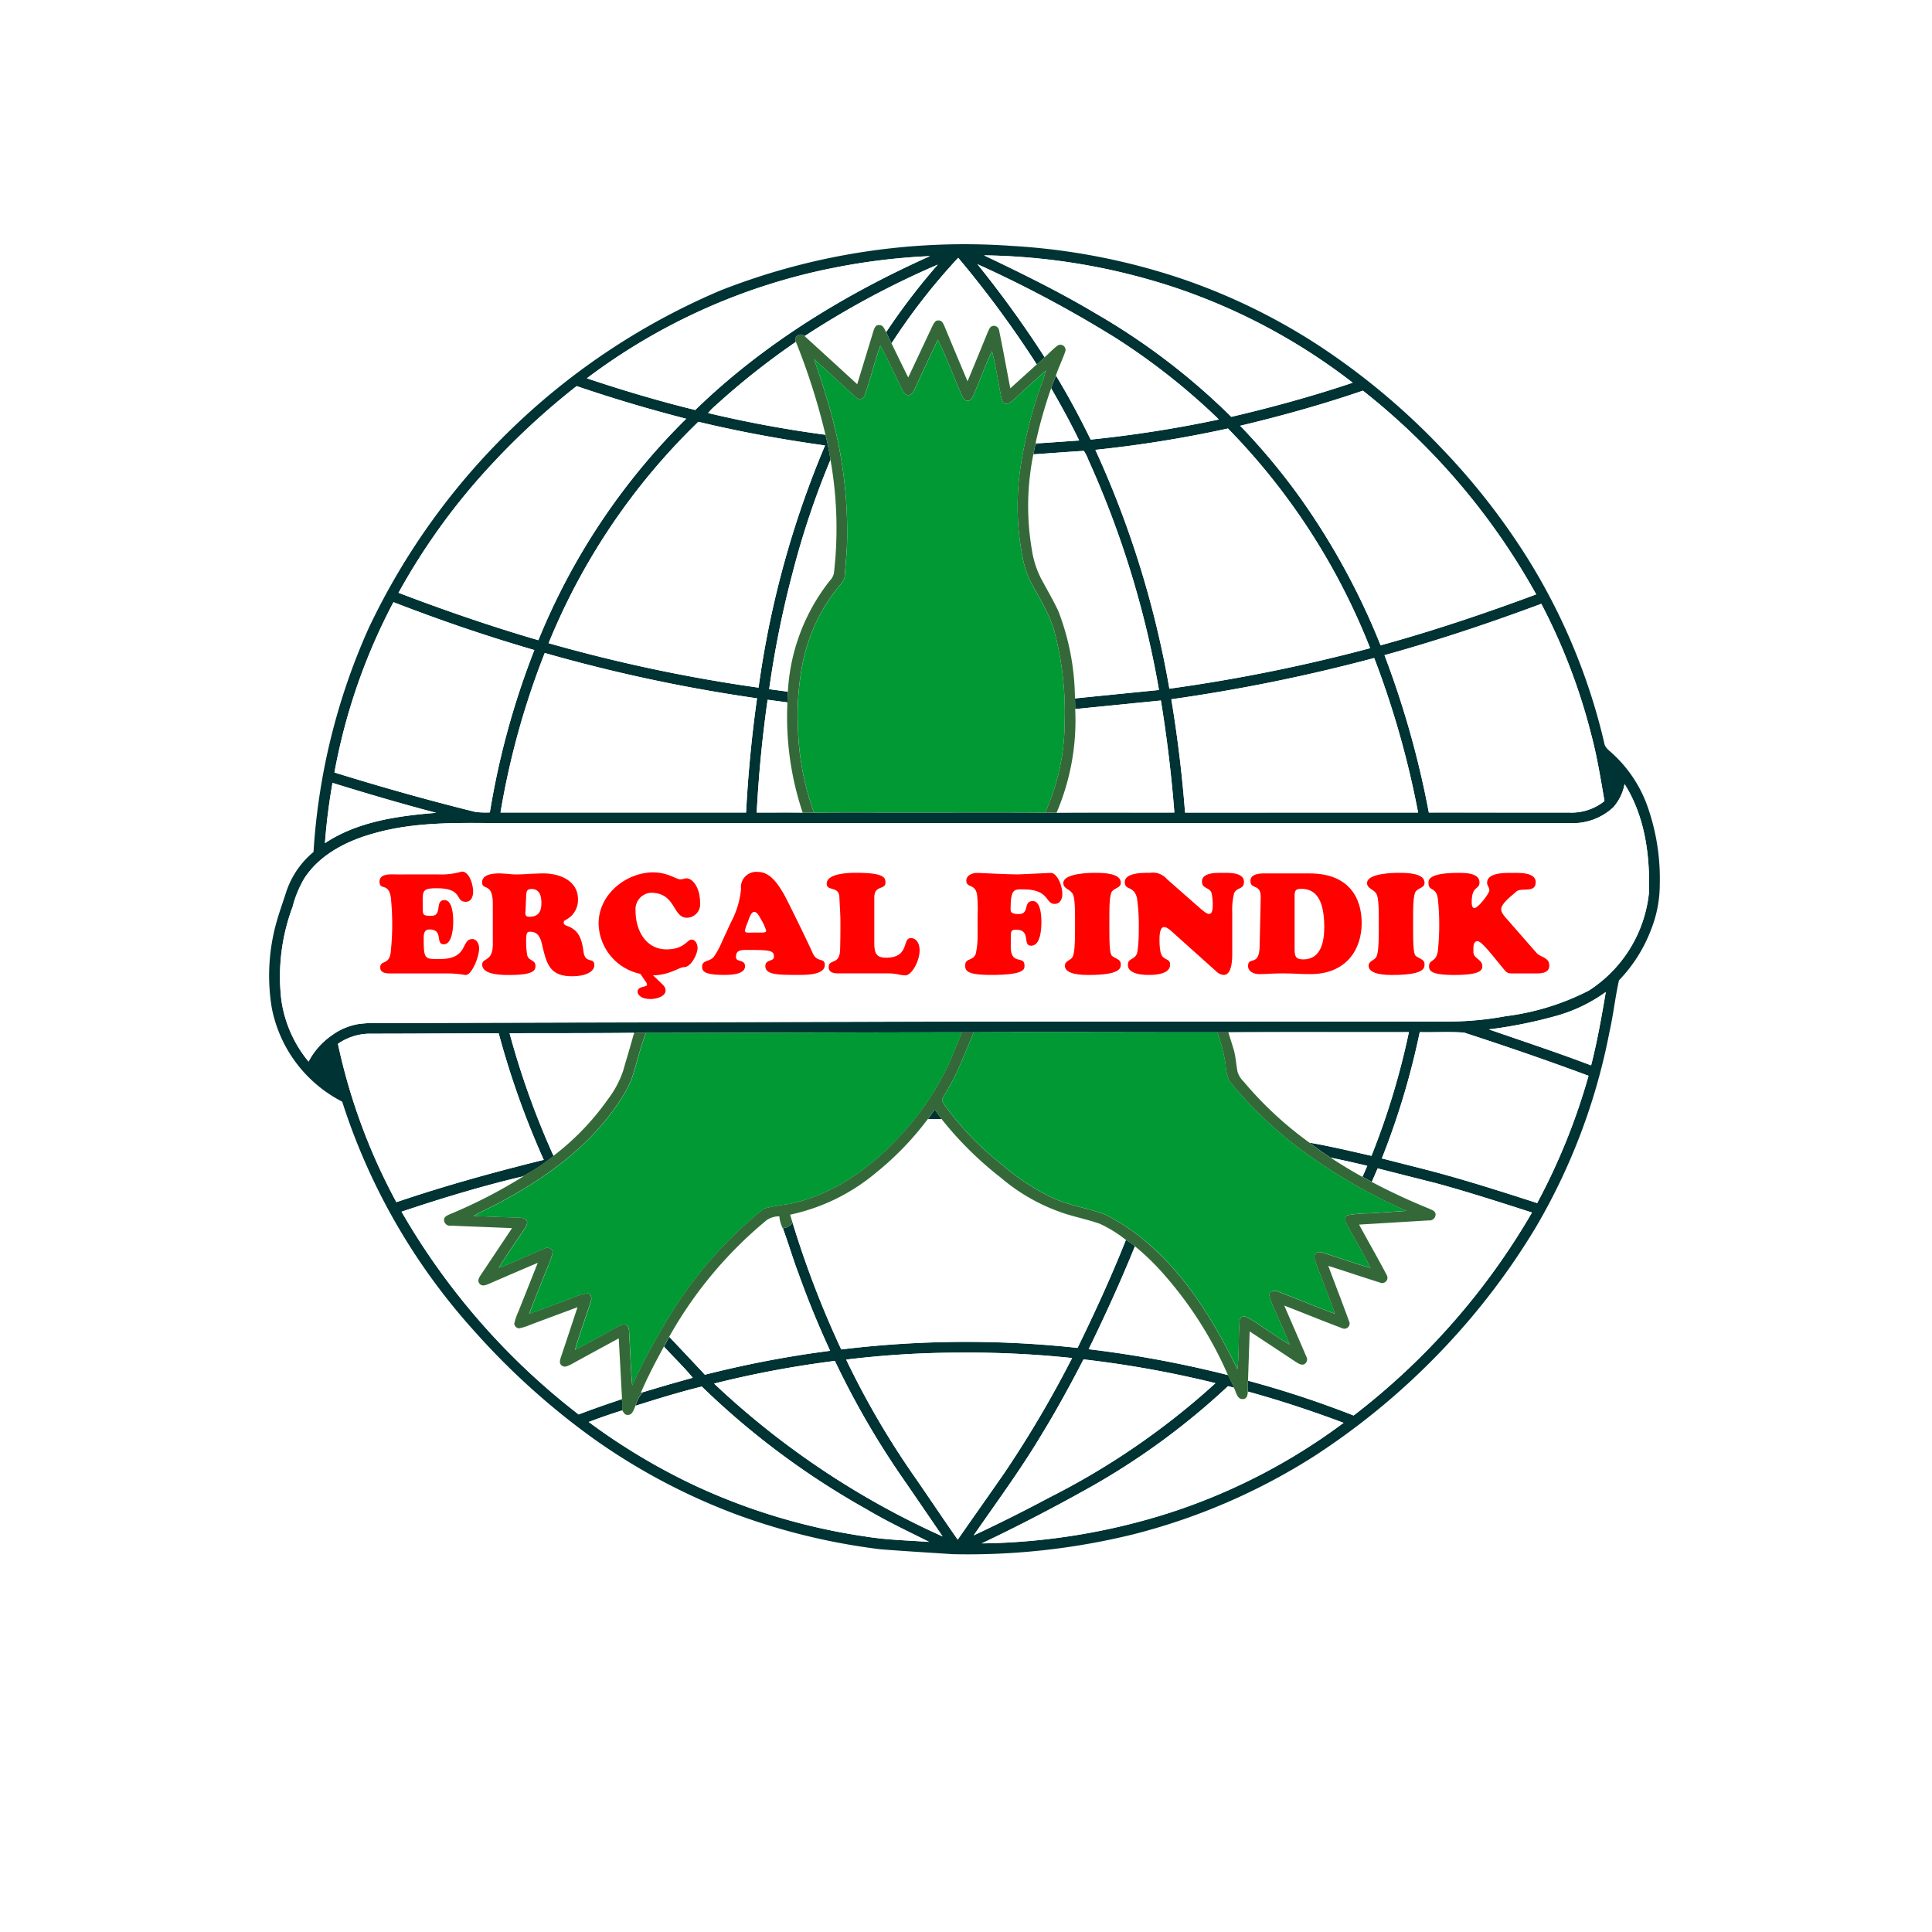 <svg xmlns="http://www.w3.org/2000/svg" xmlns:xlink="http://www.w3.org/1999/xlink" width="237" height="237" viewBox="0 0 237 237">
    <defs>
        <filter id="Ellipse_3" x="0" y="0" width="237" height="237" filterUnits="userSpaceOnUse">
            <feOffset dy="8" input="SourceAlpha"/>
            <feGaussianBlur stdDeviation="5" result="blur"/>
            <feFlood flood-opacity="0.161"/>
            <feComposite operator="in" in2="blur"/>
            <feComposite in="SourceGraphic"/>
        </filter>
        <clipPath id="clip-path">
            <rect id="Rectangle_180" data-name="Rectangle 180" width="170.608" height="160.664" transform="translate(309.102 143.669)" fill="none"/>
        </clipPath>
        <clipPath id="clip-path-2">
            <rect id="Rectangle_179" data-name="Rectangle 179" width="170.75" height="161" transform="translate(309 143.5)" fill="none"/>
        </clipPath>
    </defs>
    <g id="Group_330" data-name="Group 330" transform="translate(-186 -6)">
        <g transform="matrix(1, 0, 0, 1, 186, 6)" filter="url(#Ellipse_3)">
            <circle id="Ellipse_3-2" data-name="Ellipse 3" cx="103.5" cy="103.5" r="103.5" transform="translate(15 7)" fill="#fff"/>
        </g>
        <g id="Group_329" data-name="Group 329" transform="translate(-90.102 -107.669)">
            <g id="Group_328" data-name="Group 328" clip-path="url(#clip-path)">
                <g id="Group_327" data-name="Group 327" style="isolation: isolate">
                    <g id="Group_326" data-name="Group 326">
                        <g id="Group_325" data-name="Group 325" clip-path="url(#clip-path-2)">
                            <path id="Path_453" data-name="Path 453" d="M363.7,283.394a101.275,101.275,0,0,0,28.027,18.751q-2.223-3.255-4.443-6.5a102.935,102.935,0,0,1-8.767-15.03,124.569,124.569,0,0,0-14.817,2.783m45.315-2.966c-1.65,3.193-3.375,6.351-5.258,9.416-2.516,4.2-5.432,8.144-8.214,12.172q4.662-2.18,9.212-4.611A91.464,91.464,0,0,0,425.2,283.344a129.435,129.435,0,0,0-16.186-2.916m-29.11.025a102.345,102.345,0,0,0,8.61,14.684c1.7,2.466,3.356,4.952,5.071,7.4,1.912-2.753,3.855-5.481,5.762-8.238a134.959,134.959,0,0,0,8.269-14.042,123.281,123.281,0,0,0-13.908-.662,116.018,116.018,0,0,0-13.8.855m-64.9-35.426a14.077,14.077,0,0,0,2.536,1.982q-.624-2.151-1.117-4.34a4.874,4.874,0,0,0-1.419,2.358m2.55-3.307a72.447,72.447,0,0,0,7.172,19.419c5.935-2.017,11.985-3.682,18.074-5.19a103.964,103.964,0,0,1-5.526-15.518c-5.318,0-10.636.044-15.954.044a6.927,6.927,0,0,0-3.766,1.245m132.711-1.438a94.169,94.169,0,0,1-4.651,15.494c1.577.406,3.153.8,4.73,1.2,4.833,1.221,9.578,2.743,14.323,4.275a77.535,77.535,0,0,0,6.3-15.612c-5.051-1.883-10.151-3.633-15.276-5.3-1.8-.129-3.613-.015-5.422-.055m-94.9.1c-.435-.015-.865-.025-1.295-.039-.064.064-.178.2-.237.261l.059-.237c-5.091.055-10.191.04-15.286.05a100.6,100.6,0,0,0,5.4,15.054,20.917,20.917,0,0,1-3.885,2.535c-4.987,1.182-9.9,2.674-14.758,4.3a84.824,84.824,0,0,0,21.722,24.87q2.439-.934,4.912-1.745c.109-.005.331-.01.445-.01,0,.415-.015.835.015,1.251q-2.091.651-4.137,1.433A76.6,76.6,0,0,0,361.34,295.9a75.253,75.253,0,0,0,20.832,6.237c2.609.435,5.263.494,7.9.677-2.59-1.3-5.219-2.535-7.71-4.023A97.086,97.086,0,0,1,362.19,283.76c-2.733.672-5.426,1.5-8.115,2.352a3.764,3.764,0,0,1,.895-1.66c2.031-.618,4.067-1.216,6.113-1.77-1.1-1.339-2.367-2.535-3.529-3.82.213-.4.425-.811.653-1.2,1.453,1.547,2.921,3.089,4.364,4.646a128.865,128.865,0,0,1,15.36-2.936c-1.428-3.1-2.728-6.262-3.874-9.479-.7-1.829-1.241-3.712-1.918-5.541a1.765,1.765,0,0,0,1.191-.692A118.4,118.4,0,0,0,379.3,279.2a126.637,126.637,0,0,1,28.987-.188c2.13-4.349,4.147-8.753,5.931-13.25a9.731,9.731,0,0,1,1.112.781c-1.735,4.28-3.653,8.485-5.679,12.632a134.572,134.572,0,0,1,17.1,3.173c.243.514.514,1.023.732,1.552-.247-.064-.5-.129-.741-.188a87.733,87.733,0,0,1-17.7,12.835q-6.145,3.426-12.5,6.45a78.942,78.942,0,0,0,22.992-3.736,73.6,73.6,0,0,0,21.385-11.051c-3.855-1.448-7.764-2.743-11.733-3.836.02-.444,0-.889.025-1.334a121.613,121.613,0,0,1,12.939,4.265,85.327,85.327,0,0,0,21.879-24.894c-3.924-1.265-7.848-2.531-11.827-3.618-2.367-.588-4.73-1.2-7.1-1.794-.242.549-.479,1.1-.717,1.651-.385-.2-.766-.41-1.146-.623.193-.45.39-.895.588-1.344q-2.232-.541-4.483-1a31.81,31.81,0,0,1-2.6-1.843c2.555.44,5.071,1.043,7.6,1.616a91.736,91.736,0,0,0,4.591-15.173c-7.378.01-14.757-.02-22.136.02-.45-.005-.9,0-1.354,0-9.964.01-19.928-.049-29.9,0h-1.419c-12.919.01-25.833.059-38.752.079m111.374-2.021a56.642,56.642,0,0,1-8,1.586c4.186,1.453,8.4,2.837,12.538,4.414.757-2.966,1.29-5.985,1.8-9a19.259,19.259,0,0,1-6.336,3m8.644-28.512a6.013,6.013,0,0,1-1.359,2.827,7.246,7.246,0,0,1-5.248,1.967q-65.209.014-130.408.005c-5.52-.01-11.154-.277-16.522,1.28-3.237.914-6.494,2.56-8.392,5.441A13.354,13.354,0,0,0,312,224.9a24.417,24.417,0,0,0-1.379,11.461,15.209,15.209,0,0,0,3.336,7.537,8.945,8.945,0,0,1,2.852-3.222,7.707,7.707,0,0,1,3.208-1.379,16.068,16.068,0,0,1,2.926-.124q36.273-.141,72.543-.193,29.289-.007,58.571,0a39.322,39.322,0,0,0,6.766-.657A30.7,30.7,0,0,0,471,235.182a16.238,16.238,0,0,0,7.379-11.985c.143-4.587-.49-9.4-2.991-13.349m-158.494-.139a72.927,72.927,0,0,0-.929,7.389c4.018-2.669,8.931-3.336,13.631-3.722-4.265-1.117-8.491-2.367-12.7-3.667m102.894-10.26q1.149,6.909,1.685,13.9,14.286-.008,28.586-.005a111.563,111.563,0,0,0-5.382-18.954,211.122,211.122,0,0,1-24.889,5.061M337.5,213.342h30.123q.363-7.029,1.344-14.007a196.583,196.583,0,0,1-26.041-5.56,96.911,96.911,0,0,0-5.426,19.567m108.438-19.3a113.244,113.244,0,0,1,5.442,19.3q8.607.008,17.219.005a6.442,6.442,0,0,0,4.324-1.409c-.459-2.7-.894-5.417-1.6-8.066a73.8,73.8,0,0,0-6.148-16.131c-6.326,2.357-12.732,4.5-19.241,6.3m-121.565-6.5a72.529,72.529,0,0,0-7.241,20.891c5.723,1.774,11.5,3.41,17.318,4.844a10.909,10.909,0,0,0,1.745.054,97.552,97.552,0,0,1,5.456-19.917c-5.842-1.7-11.609-3.668-17.278-5.872m86.1-18.687a118.877,118.877,0,0,1,9.079,29.3,202.669,202.669,0,0,0,24.623-4.972,80.719,80.719,0,0,0-17.441-26.945,147.1,147.1,0,0,1-16.261,2.619M343.4,192.569a192.269,192.269,0,0,0,25.754,5.452,117.389,117.389,0,0,1,8.155-29.708c-5.219-.727-10.414-1.666-15.539-2.9a79.475,79.475,0,0,0-18.37,27.158M428.234,165.9a78.514,78.514,0,0,1,7.586,9.148,86.98,86.98,0,0,1,9.643,17.782c6.455-1.774,12.8-3.914,19.082-6.247a83.134,83.134,0,0,0-21.257-24.993c-4.937,1.695-9.973,3.1-15.054,4.31m-91.857,4.769a78.872,78.872,0,0,0-11.387,15.717c5.644,2.154,11.357,4.121,17.154,5.817a81.186,81.186,0,0,1,18.129-27.168q-6.792-1.735-13.434-4a89.436,89.436,0,0,0-10.462,9.637M393.643,145.3a76.238,76.238,0,0,0-8.175,10.488c-.227-.455-.439-.914-.662-1.374a78.522,78.522,0,0,1,6.336-8.283,107.04,107.04,0,0,0-16.334,8.772c-.48-.5-1.419.03-1.068.7a92.673,92.673,0,0,0-9.746,7.705,9.2,9.2,0,0,0-1.033,1.028A142.661,142.661,0,0,0,377.368,167c.242,1.018.45,2.036.613,3.069a100.766,100.766,0,0,0-4.621,13.774,120.423,120.423,0,0,0-2.9,14.362l2.3.312c-.03.435-.045.875-.059,1.314-.811-.108-1.622-.217-2.432-.321q-.978,6.881-1.339,13.834c1.883,0,3.761-.015,5.644.005.459.015.924.019,1.388.015,3.964-.055,7.933-.01,11.9-.025,5.485.01,10.966-.025,16.452.02.47.009.939.009,1.409-.005,4.814-.03,9.628,0,14.441-.015q-.54-6.9-1.65-13.74-5.256.526-10.518,1.048c-.005-.435-.009-.875-.029-1.3,3.44-.351,6.875-.687,10.309-1.033a116.735,116.735,0,0,0-8.673-28.26,5.452,5.452,0,0,0-.544-1.072c-2.066.123-4.127.291-6.188.425.074-.4.158-.8.242-1.191.178-.065.361-.119.549-.178,1.606-.1,3.217-.223,4.824-.331-1.058-2.185-2.219-4.31-3.44-6.406.183-.528.39-1.047.593-1.566,1.542,2.55,2.951,5.179,4.26,7.858a148.509,148.509,0,0,0,15.727-2.466,80.59,80.59,0,0,0-12.737-10.048,146.733,146.733,0,0,0-16.883-9,131.265,131.265,0,0,1,8.249,11.417c-.321.3-.647.588-.969.885a127.285,127.285,0,0,0-9.637-13.083m3.178-.3c4.685,2.234,9.351,4.522,13.809,7.191A81.534,81.534,0,0,1,427.147,164.8c5.021-1.177,10-2.541,14.891-4.187a74.005,74.005,0,0,0-21.662-11.624,77.919,77.919,0,0,0-23.555-4m-18.969,1.636A74.13,74.13,0,0,0,348.1,160.074c4.374,1.473,8.807,2.787,13.29,3.889,8.288-8.056,18.286-14.169,28.793-18.879a77.877,77.877,0,0,0-12.326,1.547m-13.22,2.609a81.816,81.816,0,0,1,35.663-5.4,79.507,79.507,0,0,1,20.733,4.013,75.036,75.036,0,0,1,16.794,8.17,85.488,85.488,0,0,1,15.094,12.613,83.268,83.268,0,0,1,10.651,13.65,74.86,74.86,0,0,1,9.316,22.488c.064.583.573.924.968,1.29a15.979,15.979,0,0,1,4.335,6.494,26.646,26.646,0,0,1,1.517,9.583,15.036,15.036,0,0,1-1.038,5.486,18.25,18.25,0,0,1-3.968,6.3c-.465,2.09-.692,4.24-1.167,6.336a75.42,75.42,0,0,1-9.015,23.93A85.718,85.718,0,0,1,453.6,278.654a87.556,87.556,0,0,1-16.31,13.661,76.135,76.135,0,0,1-22.28,9.6,84.993,84.993,0,0,1-22,2.407c-2.96-.193-5.925-.371-8.886-.6a78.753,78.753,0,0,1-17.921-4.36,76.391,76.391,0,0,1-17.367-9.266,89.427,89.427,0,0,1-14.456-13.038,76.907,76.907,0,0,1-16.3-28.25,16.419,16.419,0,0,1-8.654-11.585,24.272,24.272,0,0,1,.633-10.572c.351-1.225.791-2.421,1.176-3.637a10.751,10.751,0,0,1,3.326-4.834,78.963,78.963,0,0,1,6.766-27.454,84.074,84.074,0,0,1,43.3-41.486" fill="#033"/>
                            <path id="Path_454" data-name="Path 454" d="M390.766,249.781c.282.385.558.776.845,1.156-.568.01-1.127.02-1.69.02.287-.385.563-.781.845-1.176" fill="#033"/>
                            <path id="Path_455" data-name="Path 455" d="M377.851,146.629a77.28,77.28,0,0,1,12.331-1.542c-10.512,4.71-20.51,10.823-28.8,18.874-4.483-1.1-8.911-2.416-13.29-3.884a74.139,74.139,0,0,1,29.757-13.448" fill="#fff"/>
                            <path id="Path_456" data-name="Path 456" d="M396.82,144.995a77.893,77.893,0,0,1,23.555,4,74.212,74.212,0,0,1,21.667,11.624c-4.893,1.646-9.87,3.01-14.9,4.187a81.534,81.534,0,0,0-16.517-12.618c-4.458-2.669-9.124-4.957-13.809-7.191" fill="#fff"/>
                            <path id="Path_457" data-name="Path 457" d="M393.644,145.294a128.381,128.381,0,0,1,9.637,13.083c-1.082.973-2.159,1.952-3.242,2.93-.464-2.367-.884-4.744-1.374-7.107a.656.656,0,0,0-.855-.528c-.3.113-.4.459-.529.721q-1.238,3.025-2.486,6.049c-.939-2.224-1.883-4.448-2.8-6.677-.148-.336-.316-.81-.766-.785-.395-.04-.578.365-.726.652-.994,2.11-1.977,4.231-2.985,6.331-.7-1.389-1.365-2.782-2.047-4.181a75.853,75.853,0,0,1,8.175-10.488" fill="#fff"/>
                            <path id="Path_458" data-name="Path 458" d="M396,146.075a147.55,147.55,0,0,1,16.883,9.005,80.847,80.847,0,0,1,12.737,10.043,147.236,147.236,0,0,1-15.727,2.466c-1.31-2.679-2.718-5.308-4.26-7.858.336-.989.791-1.933,1.137-2.916a.632.632,0,0,0-.91-.771c-.583.43-1.072.969-1.611,1.448A131.265,131.265,0,0,0,396,146.075" fill="#fff"/>
                            <path id="Path_459" data-name="Path 459" d="M374.807,154.9a107.04,107.04,0,0,1,16.334-8.772,77.812,77.812,0,0,0-6.331,8.283c-.207-.341-.351-.895-.845-.87-.489-.059-.628.475-.746.835-.648,2.14-1.3,4.28-1.957,6.42-2.155-1.962-4.3-3.939-6.455-5.9" fill="#fff"/>
                            <path id="Path_460" data-name="Path 460" d="M363.995,163.308a92.8,92.8,0,0,1,9.746-7.705,80.84,80.84,0,0,1,3.627,11.4,143.508,143.508,0,0,1-14.406-2.669,8.877,8.877,0,0,1,1.033-1.028" fill="#fff"/>
                            <path id="Path_461" data-name="Path 461" d="M336.375,170.668a89.8,89.8,0,0,1,10.463-9.638q6.642,2.261,13.438,4.008A81.181,81.181,0,0,0,342.143,192.2c-5.793-1.69-11.511-3.657-17.15-5.812a78.743,78.743,0,0,1,11.382-15.721" fill="#fff"/>
                            <path id="Path_462" data-name="Path 462" d="M403.131,168.06a57.2,57.2,0,0,1,1.912-6.762c1.216,2.1,2.378,4.226,3.44,6.406-1.611.108-3.217.232-4.828.331-.134,0-.4.02-.524.025" fill="#fff"/>
                            <path id="Path_463" data-name="Path 463" d="M428.236,165.9c5.076-1.211,10.112-2.61,15.049-4.305a83.128,83.128,0,0,1,21.262,24.988c-6.277,2.333-12.628,4.473-19.087,6.247a86.846,86.846,0,0,0-9.638-17.782,78.928,78.928,0,0,0-7.586-9.148" fill="#fff"/>
                            <path id="Path_464" data-name="Path 464" d="M343.4,192.569a79.463,79.463,0,0,1,18.371-27.158c5.125,1.235,10.319,2.175,15.538,2.906a117.119,117.119,0,0,0-8.155,29.708,193.254,193.254,0,0,1-25.754-5.456" fill="#fff"/>
                            <path id="Path_465" data-name="Path 465" d="M410.476,168.849a145.93,145.93,0,0,0,16.261-2.619,80.69,80.69,0,0,1,17.441,26.95,203.61,203.61,0,0,1-24.623,4.967,118.732,118.732,0,0,0-9.079-29.3" fill="#fff"/>
                            <path id="Path_466" data-name="Path 466" d="M402.865,169.4c2.061-.134,4.122-.3,6.188-.42a5.076,5.076,0,0,1,.543,1.067,116.738,116.738,0,0,1,8.674,28.26c-3.435.346-6.87.682-10.31,1.033a30.323,30.323,0,0,0-2.031-10.71c-.657-1.384-1.438-2.7-2.16-4.057A11.674,11.674,0,0,1,402.662,181a31.769,31.769,0,0,1,.2-11.6" fill="#fff"/>
                            <path id="Path_467" data-name="Path 467" d="M377.979,170.07a47.987,47.987,0,0,1,.42,13.952,1.837,1.837,0,0,1-.474.85,24.012,24.012,0,0,0-5.17,13.646c-.766-.1-1.532-.2-2.3-.307a122.64,122.64,0,0,1,2.9-14.362,102.348,102.348,0,0,1,4.621-13.779" fill="#fff"/>
                            <path id="Path_468" data-name="Path 468" d="M324.371,187.537c5.674,2.2,11.436,4.176,17.283,5.872a97.336,97.336,0,0,0-5.461,19.917,10.912,10.912,0,0,1-1.745-.054c-5.822-1.434-11.6-3.07-17.318-4.844a72.531,72.531,0,0,1,7.241-20.891" fill="#fff"/>
                            <path id="Path_469" data-name="Path 469" d="M445.939,194.038c6.5-1.8,12.915-3.939,19.236-6.3a73.751,73.751,0,0,1,6.148,16.131c.7,2.649,1.137,5.363,1.6,8.066a6.45,6.45,0,0,1-4.324,1.409q-8.615-.008-17.224-.005a112.77,112.77,0,0,0-5.437-19.305" fill="#fff"/>
                            <path id="Path_470" data-name="Path 470" d="M337.5,213.344a97.048,97.048,0,0,1,5.426-19.572,196.582,196.582,0,0,0,26.041,5.56q-.978,6.977-1.344,14.012Z" fill="#fff"/>
                            <path id="Path_471" data-name="Path 471" d="M419.787,199.448a209.566,209.566,0,0,0,24.89-5.061,111.477,111.477,0,0,1,5.382,18.958q-14.293,0-28.587,0-.532-6.982-1.685-13.9" fill="#fff"/>
                            <path id="Path_472" data-name="Path 472" d="M368.927,213.345c.242-4.626.687-9.247,1.339-13.833q1.217.156,2.432.326a37.021,37.021,0,0,0,1.873,13.517c-1.883-.025-3.761,0-5.644-.01" fill="#fff"/>
                            <path id="Path_473" data-name="Path 473" d="M407.992,200.652q5.256-.525,10.513-1.047,1.119,6.828,1.655,13.739c-4.814.01-9.632-.015-14.446.015a28.783,28.783,0,0,0,2.278-12.707" fill="#fff"/>
                            <path id="Path_474" data-name="Path 474" d="M316.892,209.71c4.211,1.3,8.442,2.55,12.707,3.667-4.7.385-9.618,1.053-13.636,3.721a72.692,72.692,0,0,1,.929-7.388" fill="#fff"/>
                            <path id="Path_475" data-name="Path 475" d="M475.388,209.847c2.5,3.948,3.134,8.762,2.991,13.349A16.248,16.248,0,0,1,471,235.186a30.694,30.694,0,0,1-10.181,3.138,39.415,39.415,0,0,1-6.761.657q-29.291,0-58.572,0-36.273.105-72.548.188a15.554,15.554,0,0,0-2.92.129,7.636,7.636,0,0,0-3.213,1.379,8.888,8.888,0,0,0-2.852,3.217,15.209,15.209,0,0,1-3.336-7.537A24.425,24.425,0,0,1,312,224.9a13.254,13.254,0,0,1,1.463-3.529c1.9-2.886,5.155-4.532,8.392-5.441,5.368-1.562,11.007-1.295,16.522-1.285q65.21,0,130.408,0a7.271,7.271,0,0,0,5.248-1.972,6.008,6.008,0,0,0,1.359-2.827" fill="#fff"/>
                            <path id="Path_476" data-name="Path 476" d="M466.742,238.359a19.173,19.173,0,0,0,6.341-2.995c-.514,3.014-1.042,6.029-1.8,8.995-4.141-1.577-8.347-2.961-12.533-4.414a55.741,55.741,0,0,0,8-1.586" fill="#fff"/>
                            <path id="Path_477" data-name="Path 477" d="M426.792,240.3c7.379-.04,14.758-.005,22.136-.02a92.733,92.733,0,0,1-4.591,15.173c-2.526-.574-5.046-1.177-7.6-1.617a44.274,44.274,0,0,1-8.111-7.541,2.753,2.753,0,0,1-.716-1.162c-.163-.83-.208-1.685-.415-2.506-.208-.785-.475-1.552-.707-2.327" fill="#fff"/>
                            <path id="Path_478" data-name="Path 478" d="M450.267,240.284c1.8.039,3.622-.074,5.421.054,5.126,1.671,10.226,3.42,15.277,5.3a77.543,77.543,0,0,1-6.3,15.613c-4.745-1.532-9.49-3.054-14.323-4.275-1.577-.4-3.153-.8-4.73-1.206a94.026,94.026,0,0,0,4.651-15.489" fill="#fff"/>
                            <path id="Path_479" data-name="Path 479" d="M317.556,241.719a6.923,6.923,0,0,1,3.766-1.241c5.318,0,10.636-.044,15.954-.049a104.012,104.012,0,0,0,5.525,15.519c-6.089,1.507-12.138,3.178-18.074,5.194a72.738,72.738,0,0,1-7.171-19.423" fill="#fff"/>
                            <path id="Path_480" data-name="Path 480" d="M338.612,240.417c5.1-.01,10.191,0,15.287-.05l-.059.237c-.4,1.488-.865,2.951-1.275,4.429a12.492,12.492,0,0,1-1.844,3.464,31.837,31.837,0,0,1-6.712,6.974,99.908,99.908,0,0,1-5.4-15.054" fill="#fff"/>
                            <path id="Path_481" data-name="Path 481" d="M315.005,245.028a4.872,4.872,0,0,1,1.418-2.358q.5,2.187,1.117,4.34a14.1,14.1,0,0,1-2.535-1.982" fill="#fff"/>
                            <path id="Path_482" data-name="Path 482" d="M383.54,257.561a36.842,36.842,0,0,0,6.38-6.6c.564,0,1.127-.01,1.691-.02a42.942,42.942,0,0,0,7.265,7.2,23.273,23.273,0,0,0,8.219,4.527c1.31.386,2.639.682,3.929,1.127a16,16,0,0,1,3.193,1.977c-1.789,4.5-3.806,8.9-5.936,13.25a126.651,126.651,0,0,0-28.982.188,118.326,118.326,0,0,1-5.965-15.543c-.1-.331-.2-.658-.292-.979a24.192,24.192,0,0,0,10.5-5.12" fill="#fff"/>
                            <path id="Path_483" data-name="Path 483" d="M439.346,255.682q2.247.459,4.478,1c-.2.45-.39.895-.583,1.344-1.335-.721-2.625-1.522-3.895-2.347" fill="#fff"/>
                            <path id="Path_484" data-name="Path 484" d="M444.384,258.652c.237-.548.479-1.1.716-1.65,2.367.6,4.73,1.21,7.1,1.794,3.984,1.087,7.908,2.352,11.832,3.617a85.489,85.489,0,0,1-21.879,24.9,121.7,121.7,0,0,0-12.944-4.266c.064-2.016.138-4.032.2-6.054,1.883,1.246,3.771,2.481,5.645,3.732.311.182.667.454,1.052.3a.686.686,0,0,0,.257-.949c-.889-2.09-1.809-4.166-2.7-6.252,2.377.919,4.73,1.883,7.112,2.783a.636.636,0,0,0,.83-.87c-.82-2.274-1.705-4.522-2.545-6.786,2.11.667,4.206,1.384,6.316,2.041a.651.651,0,0,0,.855-.909c-1.087-2.086-2.273-4.122-3.385-6.193q4.276-.259,8.55-.514a.736.736,0,0,0,.825-.746c-.02-.445-.514-.559-.84-.717a75.392,75.392,0,0,1-6.988-3.257" fill="#fff"/>
                            <path id="Path_485" data-name="Path 485" d="M325.366,262.309c4.858-1.631,9.771-3.124,14.758-4.3l.237-.044a60.738,60.738,0,0,1-9.054,4.665c-.292.144-.7.282-.712.672a.714.714,0,0,0,.845.732c2.5.114,4.992.193,7.488.306q-1.92,2.9-3.86,5.793c-.2.291-.415.716-.119,1.023.3.38.8.163,1.162.01q2.98-1.3,5.98-2.57-1.194,3-2.387,6a6.394,6.394,0,0,0-.5,1.5.66.66,0,0,0,.583.539,6.732,6.732,0,0,0,1.374-.435c1.932-.727,3.87-1.438,5.8-2.155-.682,2.041-1.349,4.087-2.041,6.133-.094.317-.247.747.079.989.346.331.815.059,1.166-.114,1.948-1.072,3.9-2.13,5.852-3.192.138,2.476.267,4.952.4,7.428-.109.039-.321.113-.425.153-1.651.549-3.286,1.122-4.912,1.745a84.823,84.823,0,0,1-21.722-24.87" fill="#fff"/>
                            <path id="Path_486" data-name="Path 486" d="M370.174,263.343a2.734,2.734,0,0,1,1.547-.464,4.129,4.129,0,0,0,.416,1.473c.682,1.828,1.22,3.711,1.917,5.54q1.728,4.826,3.88,9.479a128.654,128.654,0,0,0-15.361,2.936c-1.443-1.557-2.911-3.1-4.364-4.646a50.583,50.583,0,0,1,11.965-14.318" fill="#fff"/>
                            <path id="Path_487" data-name="Path 487" d="M415.325,266.546a29.315,29.315,0,0,1,3.43,3.311,47.214,47.214,0,0,1,7.992,12.494,134.6,134.6,0,0,0-17.1-3.173c2.026-4.147,3.944-8.352,5.678-12.632" fill="#fff"/>
                            <path id="Path_488" data-name="Path 488" d="M354.733,284.519c.835-1.938,1.814-3.806,2.822-5.659,1.162,1.285,2.432,2.486,3.529,3.82q-3.069.839-6.118,1.769Z" fill="#fff"/>
                            <path id="Path_489" data-name="Path 489" d="M379.908,280.456a113.946,113.946,0,0,1,13.8-.855,120.98,120.98,0,0,1,13.907.662,135.043,135.043,0,0,1-8.268,14.036c-1.908,2.758-3.85,5.491-5.758,8.239-1.72-2.447-3.38-4.938-5.076-7.4a102.331,102.331,0,0,1-8.609-14.683" fill="#fff"/>
                            <path id="Path_490" data-name="Path 490" d="M409.016,280.427a129.577,129.577,0,0,1,16.191,2.916A91.328,91.328,0,0,1,404.756,297.4q-4.545,2.424-9.213,4.611c2.783-4.028,5.7-7.967,8.219-12.172,1.883-3.065,3.608-6.218,5.254-9.416" fill="#fff"/>
                            <path id="Path_491" data-name="Path 491" d="M363.7,283.392a124.55,124.55,0,0,1,14.817-2.777,103.181,103.181,0,0,0,8.768,15.024q2.23,3.247,4.448,6.5A101.32,101.32,0,0,1,363.7,283.392" fill="#fff"/>
                            <path id="Path_492" data-name="Path 492" d="M409.037,296.55a87.809,87.809,0,0,0,17.7-12.835c.242.059.494.123.741.187.287.514.385,1.5,1.171,1.384.45-.044.519-.553.534-.909,3.969,1.092,7.883,2.387,11.733,3.835a73.546,73.546,0,0,1-21.385,11.051A78.88,78.88,0,0,1,396.538,303q6.347-3.031,12.5-6.449" fill="#fff"/>
                            <path id="Path_493" data-name="Path 493" d="M354.077,286.112c2.689-.85,5.377-1.68,8.115-2.352a97.086,97.086,0,0,0,20.175,15.029c2.486,1.493,5.115,2.723,7.71,4.023-2.64-.183-5.294-.242-7.908-.677a75.354,75.354,0,0,1-20.832-6.237,76.664,76.664,0,0,1-13.018-7.789c1.364-.519,2.743-1,4.142-1.429.133.257.3.579.642.569.618.025.761-.7.974-1.137" fill="#fff"/>
                            <path id="Path_494" data-name="Path 494" d="M390.5,153.633c.153-.291.331-.7.732-.652.449-.025.612.45.761.786q1.386,3.344,2.8,6.677,1.252-3.018,2.486-6.049c.133-.262.227-.608.534-.722a.648.648,0,0,1,.85.529c.494,2.357.909,4.735,1.374,7.1q1.623-1.461,3.242-2.926c.326-.3.652-.588.969-.885.543-.479,1.028-1.018,1.611-1.448a.635.635,0,0,1,.914.771c-.351.984-.805,1.928-1.142,2.916-.2.519-.4,1.043-.588,1.567a57.181,57.181,0,0,0-1.912,6.761c.128-.005.39-.02.524-.025l-.549.178c-.084.4-.163.791-.242,1.191a31.883,31.883,0,0,0-.2,11.6,11.71,11.71,0,0,0,1.112,3.573c.717,1.349,1.5,2.669,2.155,4.058a30.431,30.431,0,0,1,2.036,10.71c.015.435.025.87.03,1.309a28.749,28.749,0,0,1-2.279,12.7c-.469.015-.939.015-1.408,0a27.093,27.093,0,0,0,2.392-11.095,38.72,38.72,0,0,0-1.27-11.18c-.638-2.278-1.982-4.255-3.055-6.336a12.678,12.678,0,0,1-.864-2.881,32.271,32.271,0,0,1-.267-10.592A53.2,53.2,0,0,1,404.01,160.4c.144-.415.267-.84.391-1.265-1.374,1.186-2.694,2.427-4.043,3.643-.311.276-.746.593-1.161.3a2.477,2.477,0,0,1-.282-.751c-.391-1.858-.648-3.746-1.122-5.59-.86,1.769-1.5,3.638-2.288,5.437-.149.286-.336.682-.722.652-.321.005-.509-.282-.632-.539-1.033-2.3-1.883-4.68-3-6.944-.968,2-1.907,4.023-2.841,6.045-.173.311-.356.766-.786.746-.445.015-.623-.464-.811-.781-.86-1.774-1.7-3.558-2.614-5.3-.717,2.017-1.226,4.1-1.928,6.124a.627.627,0,0,1-1.082.207c-1.735-1.517-3.385-3.128-5.12-4.646.875,2.6,1.749,5.21,2.407,7.878a54.489,54.489,0,0,1,1.65,13.582c.005,1.665-.173,3.321-.291,4.982.01.716-.574,1.2-.974,1.72a21.658,21.658,0,0,0-4.23,9.266,33.865,33.865,0,0,0-.539,7.967,33.1,33.1,0,0,0,1.962,10.231c-.465.005-.924,0-1.389-.01a36.924,36.924,0,0,1-1.868-13.522c.01-.44.025-.88.054-1.315a24.009,24.009,0,0,1,5.17-13.645,1.874,1.874,0,0,0,.474-.855,47.959,47.959,0,0,0-.42-13.947c-.158-1.033-.365-2.052-.613-3.07a80.4,80.4,0,0,0-3.627-11.4c-.351-.672.593-1.2,1.067-.7q3.232,2.943,6.455,5.9c.652-2.14,1.31-4.275,1.957-6.42.119-.356.257-.9.746-.831.5-.029.638.524.846.865.222.46.43.92.657,1.374.682,1.394,1.354,2.793,2.051,4.182,1-2.106,1.987-4.221,2.98-6.332" fill="#356838"/>
                            <path id="Path_495" data-name="Path 495" d="M394.121,240.3h1.424c-.633,1.542-1.265,3.088-1.938,4.611-.528,1.2-1.22,2.323-1.863,3.464-.2.252.04.529.163.756a36,36,0,0,0,6.855,7.2,28.5,28.5,0,0,0,6.257,4.191c2.13,1.038,4.527,1.31,6.722,2.17a26.322,26.322,0,0,1,5.841,4.087c4.5,4.112,7.661,9.43,10.315,14.857.217-1.908.114-3.825.252-5.738-.015-.381.242-.855.7-.722a10.685,10.685,0,0,1,2,1.211c1.161.732,2.273,1.542,3.464,2.224-.553-1.329-1.137-2.654-1.71-3.978a9.581,9.581,0,0,1-.8-2.1c.045-.6.737-.578,1.147-.385,2.308.879,4.586,1.833,6.9,2.688-.741-2.12-1.576-4.211-2.357-6.316-.094-.331-.287-.736-.03-1.043.218-.336.658-.183.974-.109,1.927.6,3.82,1.305,5.772,1.834-.884-1.838-1.962-3.578-2.915-5.382-.183-.331-.307-.855.1-1.073a15.121,15.121,0,0,1,2.719-.232c1.5-.114,3-.188,4.507-.306a67.867,67.867,0,0,1-13.838-8.195,49.323,49.323,0,0,1-7.893-7.749,5.732,5.732,0,0,1-.44-2,22.562,22.562,0,0,0-1.013-3.958h1.349c.232.775.5,1.542.712,2.327.207.821.252,1.676.415,2.506a2.742,2.742,0,0,0,.711,1.162,44.175,44.175,0,0,0,8.116,7.541,29.136,29.136,0,0,0,2.6,1.844c1.27.825,2.56,1.626,3.89,2.347.38.213.761.421,1.146.623a75.531,75.531,0,0,0,6.989,3.257c.326.158.815.272.84.717a.736.736,0,0,1-.825.746q-4.278.26-8.555.514c1.117,2.071,2.3,4.107,3.39,6.193a.651.651,0,0,1-.855.909c-2.11-.657-4.206-1.374-6.316-2.041.84,2.264,1.725,4.512,2.545,6.786a.636.636,0,0,1-.83.87c-2.382-.9-4.74-1.864-7.112-2.783.894,2.086,1.814,4.162,2.7,6.252a.678.678,0,0,1-.257.949c-.38.153-.736-.119-1.048-.3-1.873-1.255-3.766-2.49-5.644-3.736-.059,2.022-.133,4.038-.2,6.054-.02.445,0,.89-.025,1.335-.015.361-.079.865-.534.909-.786.114-.884-.87-1.171-1.379-.218-.533-.484-1.042-.732-1.556a47.2,47.2,0,0,0-7.986-12.5,29.447,29.447,0,0,0-3.435-3.311,10.132,10.132,0,0,0-1.107-.781,15.753,15.753,0,0,0-3.193-1.972c-1.29-.45-2.619-.746-3.929-1.132a23.272,23.272,0,0,1-8.219-4.527,42.912,42.912,0,0,1-7.265-7.191c-.287-.385-.564-.776-.845-1.161-.282.395-.559.791-.846,1.176a36.677,36.677,0,0,1-6.38,6.6,24.192,24.192,0,0,1-10.5,5.12c.094.326.193.653.292.979a1.753,1.753,0,0,1-1.2.692,4,4,0,0,1-.415-1.468,2.687,2.687,0,0,0-1.547.459,50.654,50.654,0,0,0-11.97,14.318c-.228.4-.44.8-.648,1.2-1.013,1.854-1.991,3.722-2.827,5.659l.238-.069a3.7,3.7,0,0,0-.89,1.661c-.213.439-.356,1.161-.974,1.136-.341.01-.514-.311-.647-.568-.03-.42-.015-.84-.015-1.255-.114.005-.336.005-.445.01.109-.04.321-.114.425-.154q-.2-3.714-.4-7.428c-1.952,1.063-3.909,2.12-5.852,3.193-.351.173-.825.445-1.171.113-.321-.242-.173-.672-.079-.988.692-2.046,1.364-4.092,2.041-6.138-1.932.721-3.87,1.433-5.8,2.159a6.717,6.717,0,0,1-1.379.435.671.671,0,0,1-.583-.538,6.643,6.643,0,0,1,.5-1.5c.8-2,1.591-4,2.387-6q-3,1.275-5.98,2.57c-.361.148-.855.371-1.157-.01-.3-.306-.084-.736.114-1.023q1.935-2.9,3.865-5.792c-2.5-.114-5-.193-7.493-.307a.718.718,0,0,1-.845-.731c.01-.39.425-.529.717-.672a61.414,61.414,0,0,0,9.049-4.666l-.237.045a20.831,20.831,0,0,0,3.889-2.536,31.786,31.786,0,0,0,6.707-6.973,12.272,12.272,0,0,0,1.844-3.46c.415-1.482.884-2.945,1.275-4.433.059-.064.178-.193.237-.262.43.015.865.025,1.295.044-.756,1.844-1.152,3.806-1.784,5.694a17.071,17.071,0,0,1-1.859,3.262c-3.39,4.908-8.293,8.545-13.467,11.387-1.31.771-2.714,1.344-4.028,2.105q2.7.133,5.4.2c.385.035.894.015,1.1.415.158.322-.109.643-.247.919-1.053,1.622-2.185,3.188-3.188,4.839,1.913-.717,3.751-1.606,5.639-2.377.4-.237,1.038.039.964.548a11.614,11.614,0,0,1-.766,2.111c-.7,1.789-1.429,3.563-2.106,5.357,1.7-.6,3.386-1.24,5.076-1.868a8.232,8.232,0,0,1,2.031-.642c.539,0,.583.617.44,1.008-.613,1.982-1.359,3.929-1.922,5.926,1.4-.727,2.782-1.5,4.171-2.254a7.921,7.921,0,0,1,1.769-.87c.465-.089.7.425.687.815.144,2.215.188,4.439.391,6.648a83.408,83.408,0,0,1,5.362-9.756,50.544,50.544,0,0,1,10.8-11.926,27.152,27.152,0,0,1,3.138-.563c5.3-1.117,9.91-4.364,13.508-8.313a33.687,33.687,0,0,0,6.252-9.361c.464-1.127.929-2.259,1.393-3.385" fill="#356838"/>
                            <path id="Path_496" data-name="Path 496" d="M391.156,155.349c1.112,2.263,1.963,4.646,3,6.944.123.257.311.543.632.539.381.029.573-.366.722-.653.786-1.8,1.428-3.667,2.288-5.436.474,1.838.731,3.731,1.122,5.589a2.412,2.412,0,0,0,.282.752c.415.291.85-.025,1.156-.307,1.354-1.211,2.674-2.451,4.048-3.637-.124.425-.247.845-.391,1.265a53.184,53.184,0,0,0-2.767,10.873,32.265,32.265,0,0,0,.267,10.591,12.763,12.763,0,0,0,.864,2.882c1.068,2.08,2.412,4.052,3.055,6.331a38.752,38.752,0,0,1,1.27,11.179,27.185,27.185,0,0,1-2.392,11.1c-5.481-.045-10.967-.01-16.453-.02-3.964.015-7.932-.03-11.9.025A32.986,32.986,0,0,1,374,203.136a33.593,33.593,0,0,1,.539-7.967,21.661,21.661,0,0,1,4.23-9.267c.4-.519.979-1,.974-1.72.118-1.66.3-3.316.286-4.982a54.447,54.447,0,0,0-1.645-13.581c-.658-2.669-1.532-5.273-2.412-7.878,1.739,1.517,3.39,3.128,5.125,4.641a.626.626,0,0,0,1.082-.208c.7-2.016,1.211-4.1,1.928-6.118.919,1.739,1.749,3.528,2.614,5.3.188.316.366.8.811.781.43.019.608-.435.786-.747.934-2.021,1.873-4.042,2.841-6.044" fill="#093"/>
                            <path id="Path_497" data-name="Path 497" d="M355.37,240.383q19.373-.03,38.753-.084-.7,1.7-1.394,3.385a33.681,33.681,0,0,1-6.252,9.366c-3.6,3.944-8.214,7.191-13.512,8.308a27.507,27.507,0,0,0-3.138.569,50.573,50.573,0,0,0-10.794,11.92,83.532,83.532,0,0,0-5.368,9.756c-.2-2.209-.247-4.428-.39-6.642.015-.391-.218-.909-.687-.816a8.09,8.09,0,0,0-1.765.87c-1.393.752-2.767,1.523-4.171,2.254.564-2,1.31-3.944,1.923-5.926.143-.39.094-1.013-.44-1.008a8.38,8.38,0,0,0-2.031.638c-1.691.627-3.376,1.27-5.076,1.873.672-1.8,1.4-3.574,2.1-5.358a11.589,11.589,0,0,0,.761-2.115c.079-.5-.563-.786-.959-.544-1.887.771-3.731,1.661-5.644,2.373,1.009-1.646,2.14-3.213,3.193-4.834.138-.282.4-.6.247-.919-.207-.406-.721-.386-1.107-.415q-2.7-.067-5.392-.2c1.31-.761,2.718-1.339,4.028-2.106,5.175-2.846,10.072-6.479,13.463-11.387a17.242,17.242,0,0,0,1.863-3.266c.633-1.888,1.028-3.85,1.784-5.694" fill="#093"/>
                            <path id="Path_498" data-name="Path 498" d="M395.542,240.3c9.964-.049,19.933.01,29.9,0a22.323,22.323,0,0,1,1.018,3.959,5.747,5.747,0,0,0,.435,2,49.624,49.624,0,0,0,7.893,7.75,67.82,67.82,0,0,0,13.838,8.189c-1.5.119-3,.2-4.507.307a15.149,15.149,0,0,0-2.718.237c-.4.212-.287.741-.1,1.067.954,1.8,2.031,3.544,2.916,5.388-1.947-.529-3.84-1.236-5.768-1.839-.316-.074-.756-.222-.973.114-.262.3-.069.706.024,1.038.786,2.11,1.622,4.2,2.363,6.321-2.318-.855-4.6-1.814-6.9-2.694-.415-.193-1.1-.207-1.151.391a9.339,9.339,0,0,0,.8,2.1c.569,1.325,1.152,2.644,1.711,3.979-1.2-.682-2.308-1.493-3.47-2.229a10.509,10.509,0,0,0-2-1.206c-.454-.134-.711.336-.7.721-.134,1.908-.035,3.831-.248,5.738-2.654-5.431-5.817-10.744-10.314-14.861a26.437,26.437,0,0,0-5.847-4.082c-2.194-.86-4.591-1.132-6.721-2.17a28.751,28.751,0,0,1-6.257-4.191,36.1,36.1,0,0,1-6.855-7.2c-.124-.232-.361-.5-.158-.761.642-1.142,1.329-2.259,1.858-3.46.672-1.527,1.3-3.069,1.937-4.611" fill="#093"/>
                            <path id="Path_499" data-name="Path 499" d="M316.615,241.684l1.656,6.5s-4.493-1.893-4.023-3.549a4.173,4.173,0,0,1,2.367-2.955" fill="#033"/>
                            <path id="Path_500" data-name="Path 500" d="M329.817,220.932a8.9,8.9,0,0,0,2.926-.346c.988,0,1.4,1.7,1.4,2.461,0,.569-.222,1.246-.9,1.246-1.369,0-.262-1.661-3.554-1.661-1.922,0-1.73.346-1.73,2.338,0,1,.05,1.038,1.107,1.038,1.32,0,.332-1.923,1.562-1.923,1,0,1.073,1.957,1.073,2.635,0,.706-.119,2.787-1.162,2.787-1.072,0,0-1.819-1.749-1.819-.727,0-.712.658-.712,1.211,0,2.531.178,2.412,2,2.412,3.548,0,2.545-2.446,3.963-2.446.554,0,.836.627.836,1.112,0,1.176-.939,3.291-1.631,3.291-.124,0-.4-.054-.761-.1-.381-.034-.865-.089-1.458-.089h-7.117c-1.147,0-1.162-.519-1.162-.746,0-.949,1.176-.188,1.3-2.026a31.323,31.323,0,0,0,.049-5.975c-.118-2.65-1.438-1.281-1.438-2.511,0-1.058,1.458-.885,2.17-.885Z" fill="#ff0200"/>
                            <path id="Path_501" data-name="Path 501" d="M340.574,225.3c-.035.449-.119.83.449.83,1.127,0,1.493-.623,1.493-1.695,0-.85-.208-1.715-1.216-1.715-.637,0-.623.4-.657.934Zm-4.019-.761c0-2.684-1.314-1.577-1.314-2.65,0-.953,1.349-1.077,2.041-1.077.366,0,.712.035,1.077.054.346.035.707.07,1.053.07.559,0,1.112-.035,1.68-.07.559-.019,1.127-.054,1.681-.054,1.957,0,4.23.87,4.23,3.173a2.727,2.727,0,0,1-1.472,2.511c-.158.089-.277.138-.277.346,0,.262.222.331.43.415,1.216.45,1.749,1.25,1.992,3.118.207,1.612,1.334.643,1.334,1.7,0,.657-.8,1.349-2.753,1.349-2.772,0-3.118-1.592-3.657-3.88-.188-.8-.484-1.576-1.438-1.576-.381,0-.519.054-.519,1.141a10.522,10.522,0,0,0,.123,1.681c.139.8,1.023.558,1.023,1.388,0,.623-.435,1.093-3.242,1.093-.83,0-3.291,0-3.291-1.266,0-.9,1.3-.276,1.3-2.53Z" fill="#ff0200"/>
                            <path id="Path_502" data-name="Path 502" d="M356.3,220.689c1.7,0,2.787.851,3.237.851.386,0,.489-.124.781-.124.727,0,1.666,1.092,1.666,3.015a1.652,1.652,0,0,1-1.612,1.819c-1.784,0-1.334-3.065-4.418-3.065a2.02,2.02,0,0,0-1.888,2.2c0,2.565,1.369,4.744,3.791,4.744,2.2,0,2.53-1.2,3.069-1.2.5,0,.746.593.746,1.023,0,.766-.8,2.358-1.665,2.358-.589,0-1.785.988-3.8,1l.85.816c.3.3.692.588.692,1.037,0,.8-1.246,1.058-1.834,1.058-1.265,0-1.6-.608-1.6-.885,0-.741,1.161-.533,1.161-.879a.676.676,0,0,0-.118-.3l-.7-1.023a6.443,6.443,0,0,1-5.125-6.183c0-3.553,3.341-6.272,6.756-6.272" fill="#ff0200"/>
                            <path id="Path_503" data-name="Path 503" d="M369.4,228.068c.172,0,.691.034.691-.223a5.932,5.932,0,0,0-.637-1.4c-.158-.277-.455-.919-.835-.919-.416,0-.707,1.037-.776,1.23a6.041,6.041,0,0,0-.366,1.073c0,.3.435.242.623.242Zm-3.638-1.246a10.856,10.856,0,0,0,1.245-4.087,1.875,1.875,0,0,1,2.1-2.1c1.5,0,2.456,1.542,3.133,2.683.3.5,2.911,5.8,3.534,7.226.573,1.315,1.507.519,1.507,1.507,0,1.261-2.461,1.211-3.326,1.211-2.476,0-3.968-.02-3.968-1.092,0-.83,1.057-.519,1.057-1.127,0-.776-.435-.845-3.222-.845-.9,0-1.438.034-1.438.88,0,.677,1.112.227,1.112,1.126,0,1.038-1.873,1.058-2.565,1.058-2.476,0-2.7-.469-2.7-1.023,0-.815.934-.573,1.438-1.2a9.837,9.837,0,0,0,1-1.853Z" fill="#ff0200"/>
                            <path id="Path_504" data-name="Path 504" d="M379.2,233.076c-.554,0-1.439.034-1.439-.761,0-1.078,1.35-.173,1.4-2.185.035-1.265.035-2.372.035-3.4s-.089-2.007-.124-2.98c-.035-1.453-1.557-.692-1.557-1.681,0-1.265,2.718-1.334,3.568-1.334,3.465,0,3.638.588,3.638,1.181,0,1-1.369.242-1.369,1.868V229.3c0,1.245.208,1.853,1.438,1.853,2.946,0,1.943-2.407,3.05-2.407.78,0,1.072.831,1.072,1.488,0,1.354-.969,3.084-1.764,3.084a5.127,5.127,0,0,1-.865-.119,6.011,6.011,0,0,0-1.3-.123Z" fill="#ff0200"/>
                            <path id="Path_505" data-name="Path 505" d="M396.025,225.991a19.124,19.124,0,0,0-.055-2.5c-.207-1.488-1.329-.845-1.329-1.8,0-.658.761-.939,1.314-.939.45,0,3.569.178,5.007.178.346,0,3.83-.178,4.072-.178.673,0,1.384,1.423,1.384,2.6,0,.589-.276,1.2-.934,1.2-1.2,0-.573-1.784-3.9-1.784-1.058,0-1.508-.084-1.508,2.427,0,.311.02.6,1.023.6,1.335,0,.485-1.592,1.7-1.592.983,0,1.052,1.888,1.052,2.565,0,.811-.084,2.911-1.265,2.911-1.107,0,.035-1.957-1.819-1.957-.761,0-.657.139-.672,1.923-.069,2.56,1.68,1.142,1.68,2.456,0,.4.154,1.162-4.052,1.162-2.773,0-3.223-.4-3.223-1.142,0-.969.935-.519,1.295-1.438a9.772,9.772,0,0,0,.228-2.288Z" fill="#ff0200"/>
                            <path id="Path_506" data-name="Path 506" d="M407.978,226.146c0-2.2-.173-2.7-.366-2.945-.4-.5-1.073-.554-1.073-1.211,0-1.251,3.534-1.251,3.88-1.251,1.043,0,3.173.035,3.173,1.216,0,.623-.657.588-1.058,1.038-.331.381-.346,1.942-.346,3.153v1.715c0,3.084.208,3.015.554,3.223.435.262.85.346.85.884,0,.519-.158,1.3-3.949,1.3-.731,0-2.911-.02-2.911-1.127,0-.553.588-.642.865-.968.208-.248.381-.885.381-3.312Z" fill="#ff0200"/>
                            <path id="Path_507" data-name="Path 507" d="M423.344,225.107c.207.173.761.677,1.072.677.435,0,.45-.712.45-1.008a5.992,5.992,0,0,0-.153-1.577c-.243-.726-1.162-.464-1.162-1.4,0-1.112,1.77-1.057,2.5-1.057.761,0,2.649-.089,2.649,1.107,0,.988-.919.623-1.211,1.418a8.221,8.221,0,0,0-.227,2.358v4.487c0,.781.1,3.154-1.058,3.154a1.425,1.425,0,0,1-.9-.435l-5.353-4.8c-.242-.223-.692-.638-1.057-.638-.534,0-.554,1.127-.554,1.488a7.846,7.846,0,0,0,.124,1.576c.257,1.107,1.176.692,1.176,1.542,0,1.162-1.784,1.266-2.6,1.266-.795,0-2.58-.1-2.58-1.231,0-.919,1-.554,1.177-1.661a18.4,18.4,0,0,0,.158-2.619A24.492,24.492,0,0,0,415.6,224c-.277-1.735-1.522-1.058-1.522-2.1,0-1.23,2.338-1.161,3.118-1.161a2.245,2.245,0,0,1,2.042.761Z" fill="#ff0200"/>
                            <path id="Path_508" data-name="Path 508" d="M434.914,230.114c0,.885.138,1.245,1.077,1.245,2.18,0,2.56-2.234,2.56-3.963,0-4.058-1.522-4.695-2.857-4.695-.726,0-.78.291-.78.948Zm-4.157-6.341c.035-1.784-1.265-.919-1.265-2.046,0-.8,1-.914,1.611-.914h5.649c4.814,0,6.39,2.98,6.39,6.093,0,3.223-1.887,6.257-6.271,6.257-.742,0-1.369-.019-1.9-.054-.539-.015-1.008-.035-1.493-.035s-.983.02-1.472.035c-.485.035-.969.054-1.473.054-.588,0-1.33-.3-1.33-.988,0-1.246,1.364.138,1.419-2.392Z" fill="#ff0200"/>
                            <path id="Path_509" data-name="Path 509" d="M445.239,226.146c0-2.2-.173-2.7-.366-2.945-.395-.5-1.072-.554-1.072-1.211,0-1.251,3.534-1.251,3.879-1.251,1.043,0,3.173.035,3.173,1.216,0,.623-.657.588-1.057,1.038-.331.381-.346,1.942-.346,3.153v1.715c0,3.084.207,3.015.553,3.223.435.262.85.346.85.884,0,.519-.158,1.3-3.948,1.3-.732,0-2.911-.02-2.911-1.127,0-.553.588-.642.864-.968.208-.248.381-.885.381-3.312Z" fill="#ff0200"/>
                            <path id="Path_510" data-name="Path 510" d="M459.08,230.737c-.3-.346-1.314-1.611-1.715-1.611-.449,0-.519.45-.519.954v.361c0,.835,1.093.9,1.093,1.749,0,.559-.4,1.078-3.45,1.078-2.738,0-3.084-.47-3.084-1.058,0-.9.865-.435,1.077-1.873a30.027,30.027,0,0,0,0-6.445c-.227-1.488-1.146-.845-1.146-1.9,0-.276-.153-1.245,3.637-1.245.816,0,2.62-.02,2.62,1.176,0,.919-.954.361-.954,2.407,0,.227.015.727.326.727.47,0,1.839-1.785,1.839-2.18,0-.366-.277-.539-.277-.919,0-1.285,2.288-1.211,3.118-1.211s2.842-.089,2.842,1.141c0,1.419-1.8.574-2.412,1.177-.346.346-1.818,1.4-1.818,2.13,0,.469.415.885.7,1.216l3.618,4.136c.519.594,1.577.524,1.577,1.577,0,.87-.885.954-1.557.954h-2.946c-.677,0-.692-.05-1.388-.9Z" fill="#ff0200"/>
                        </g>
                    </g>
                </g>
            </g>
        </g>
    </g>
</svg>
